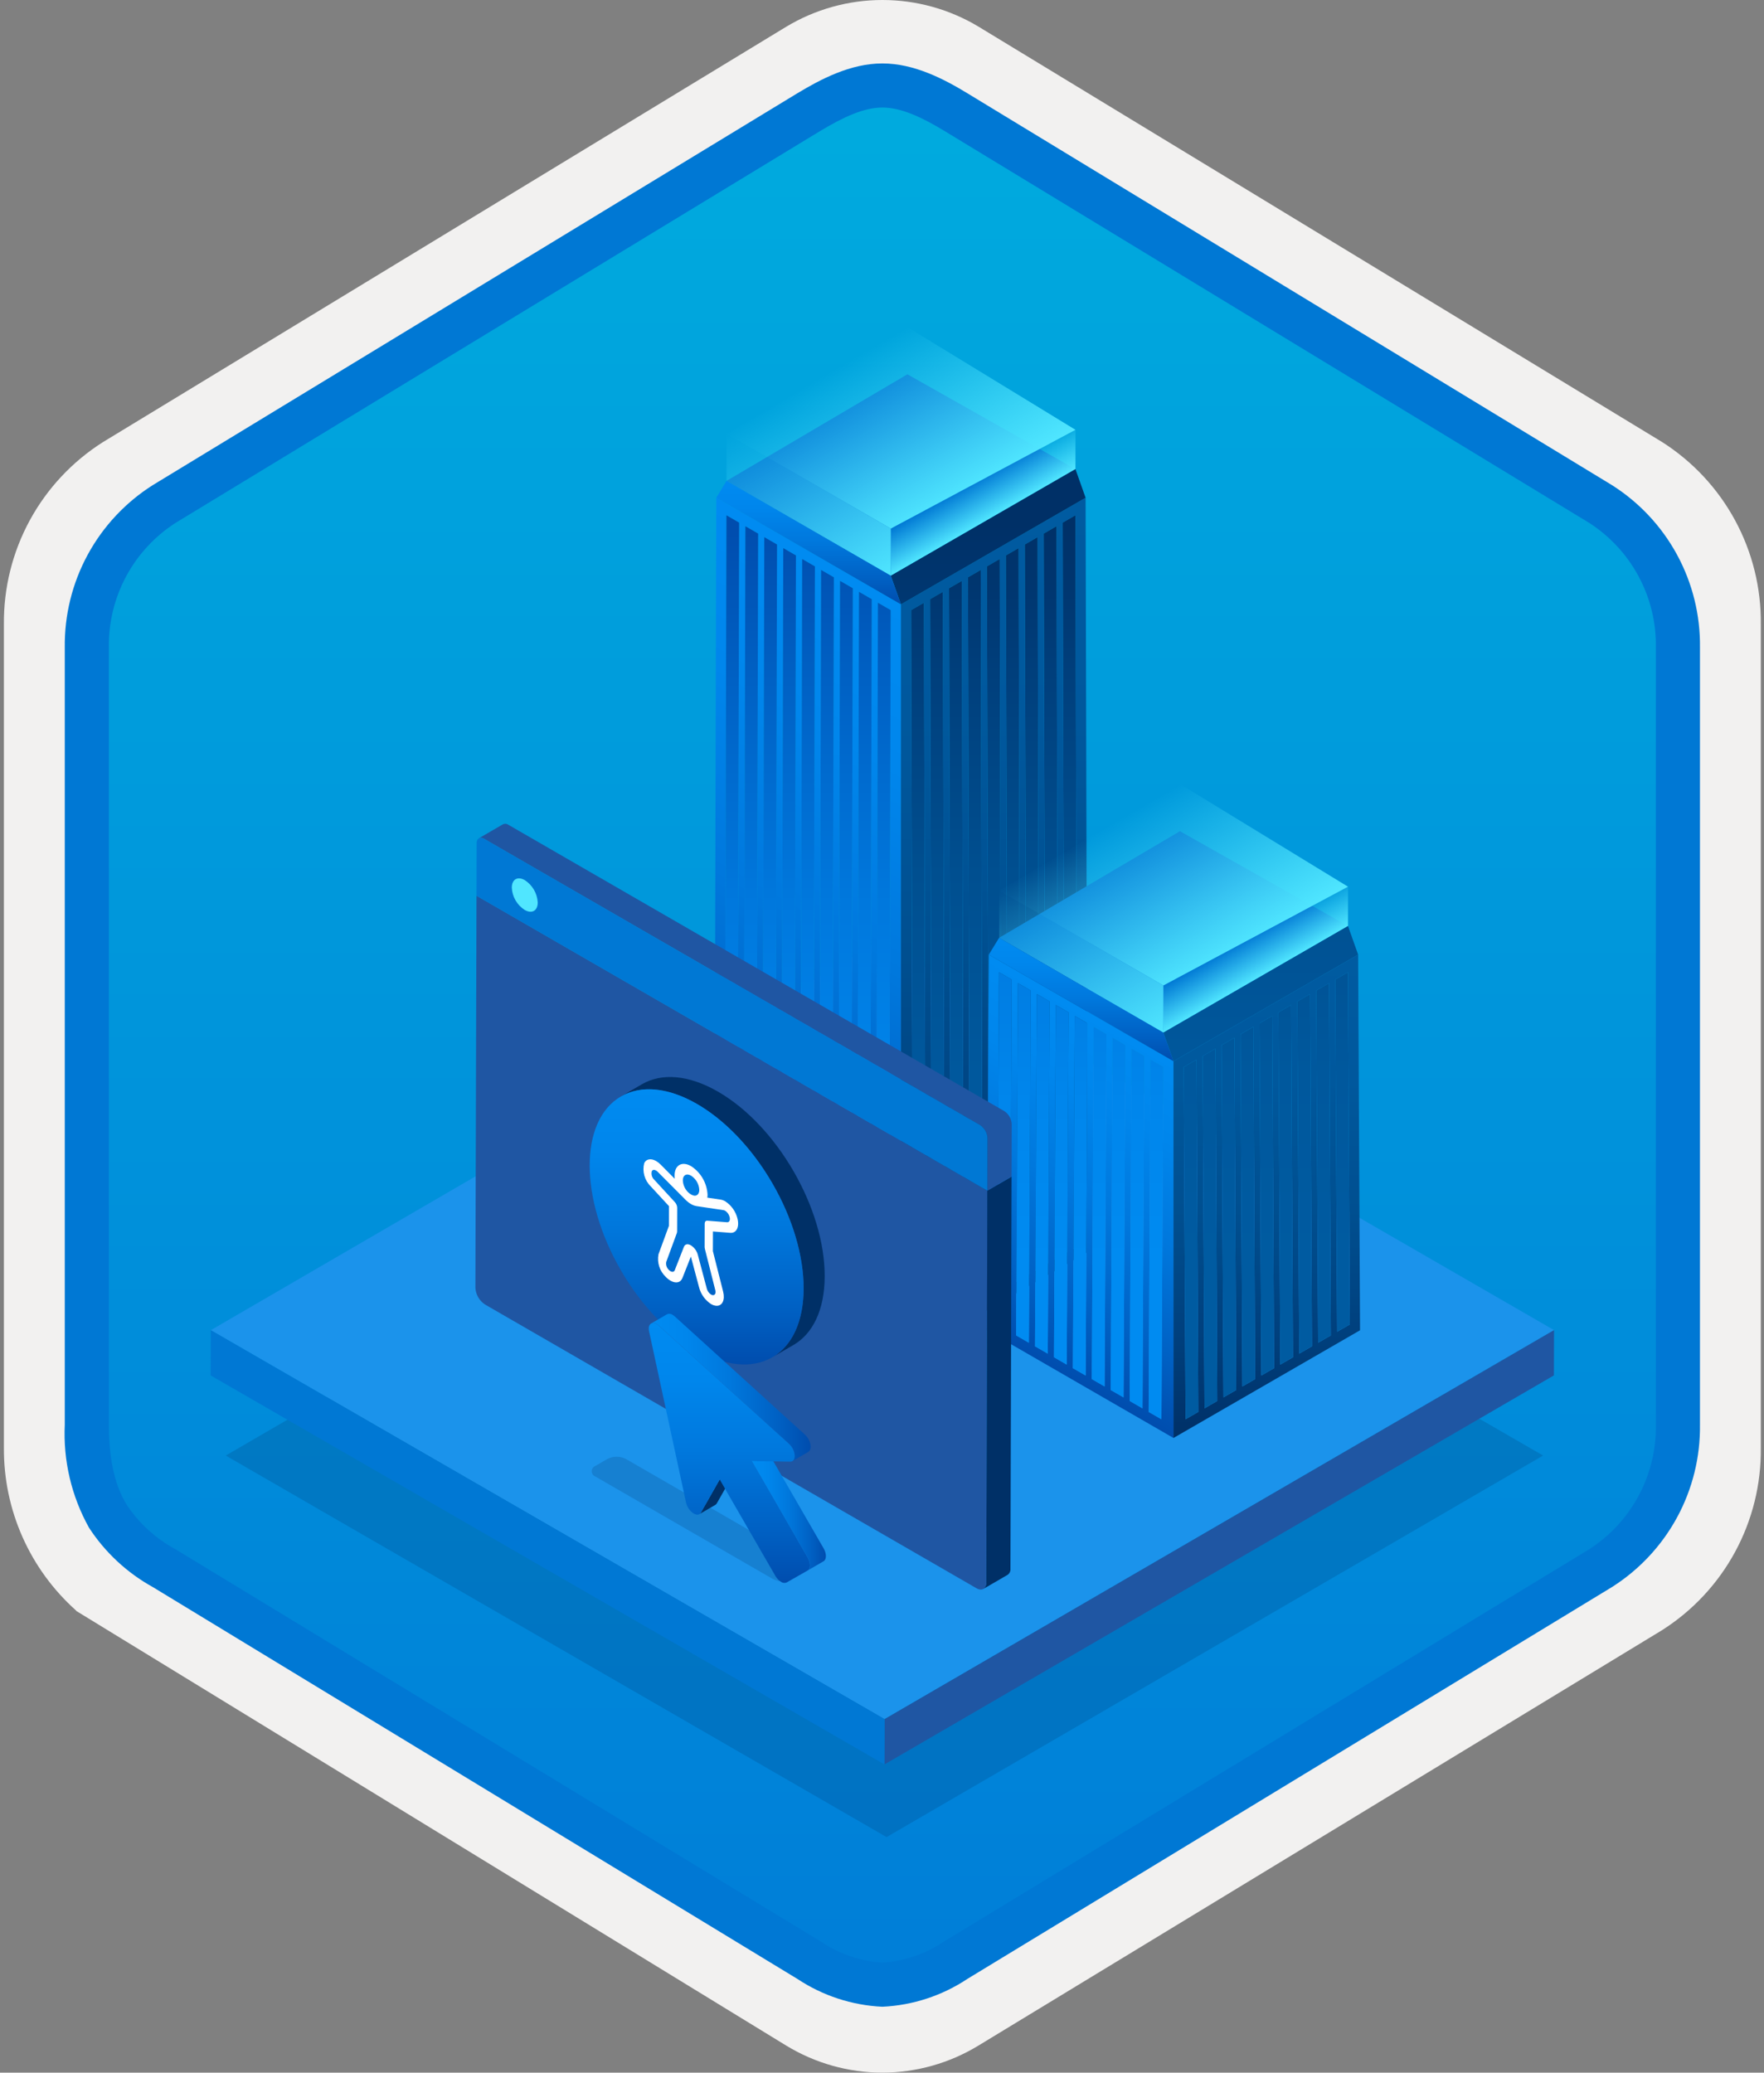 <svg width="160" height="188" viewBox="0 0 160 188" fill="none" xmlns="http://www.w3.org/2000/svg">
<rect x="0" y="0" width="160" height="188" fill="#808080" stroke="none"/>
<g clip-path="url(#clip0_1102_1609)">
<path d="M80.033 188C83.115 187.994 86.135 187.141 88.764 185.534L150.739 147.874C153.52 146.11 155.804 143.665 157.375 140.771C158.945 137.876 159.749 134.628 159.711 131.336V56.621C159.747 53.328 158.942 50.081 157.372 47.187C155.802 44.293 153.519 41.848 150.739 40.083L88.764 2.423C86.13 0.838 83.115 0 80.041 0C76.967 0 73.952 0.838 71.318 2.423L9.343 40.098C6.56 41.86 4.273 44.305 2.7 47.199C1.127 50.093 0.32 53.342 0.355 56.636V131.336C0.337 134.119 0.912 136.874 2.041 139.418C3.171 141.962 4.83 144.236 6.907 146.089V146.115L71.318 185.549C73.944 187.149 76.959 187.996 80.033 188V188ZM80.681 6.952C82.633 6.952 85.11 8.165 86.82 9.209L147.577 46.403C151.329 48.688 153.445 55.284 153.445 60.035L152.813 131.336C152.813 136.087 149.614 140.355 145.861 142.64L85.466 179.021C82.031 181.109 79.241 181.109 75.806 179.021L14.598 142.549C10.846 140.265 7.827 136.072 7.827 131.336V57.688C7.86 55.323 8.469 53.001 9.602 50.925C10.734 48.848 12.356 47.079 14.327 45.771L74.903 9.209C76.613 8.165 78.729 6.952 80.681 6.952Z" fill="#F2F1F0"/>
<path fill-rule="evenodd" clip-rule="evenodd" d="M87.932 10.533C85.561 9.059 82.825 8.278 80.034 8.278C77.242 8.278 74.506 9.059 72.135 10.533L16.001 44.864C13.475 46.476 11.402 48.706 9.98 51.344C8.558 53.981 7.834 56.938 7.876 59.934V128.038C7.836 131.033 8.561 133.99 9.983 136.627C11.405 139.264 13.476 141.495 16.001 143.108L72.135 177.439C74.506 178.912 77.242 179.694 80.034 179.694C82.825 179.694 85.561 178.912 87.932 177.439L144.066 143.108C146.591 141.495 148.663 139.264 150.085 136.627C151.507 133.99 152.232 131.033 152.192 128.038V59.934C152.23 56.939 151.504 53.983 150.082 51.346C148.66 48.709 146.59 46.478 144.066 44.864L87.932 10.533Z" fill="url(#paint0_linear_1102_1609)"/>
<path fill-rule="evenodd" clip-rule="evenodd" d="M80.034 9.754C81.717 9.754 83.6 10.62 85.666 11.878L144.132 47.42C146.024 48.634 147.573 50.311 148.634 52.292C149.694 54.273 150.231 56.492 150.192 58.739V129.218C150.231 131.464 149.694 133.684 148.634 135.664C147.573 137.645 146.024 139.322 144.132 140.536L85.668 176.078L85.666 176.079C83.996 177.218 82.051 177.889 80.034 178.022C78.016 177.889 76.071 177.218 74.401 176.079L74.4 176.078L15.938 140.538L15.936 140.537C14.147 139.573 12.622 138.186 11.494 136.497C10.517 134.894 9.876 132.679 9.876 129.218V58.739C9.837 56.492 10.373 54.273 11.434 52.292C12.495 50.311 14.044 48.634 15.935 47.421L74.392 11.883L74.396 11.881C76.48 10.628 78.34 9.754 80.034 9.754ZM87.746 8.461L146.21 44.003C148.689 45.573 150.723 47.751 152.121 50.331C153.518 52.911 154.231 55.806 154.192 58.739V129.218C154.231 132.151 153.518 135.046 152.121 137.626C150.723 140.205 148.688 142.384 146.21 143.955L87.745 179.496C85.451 181.021 82.786 181.894 80.034 182.022C77.282 181.894 74.616 181.021 72.322 179.496H72.321L13.857 143.954L13.855 143.953C11.52 142.66 9.536 140.814 8.078 138.579C6.484 135.725 5.721 132.482 5.876 129.218V58.739C5.837 55.805 6.55 52.911 7.947 50.331C9.344 47.751 11.379 45.572 13.858 44.002L72.322 8.461L72.33 8.456C74.421 7.198 77.129 5.754 80.034 5.754C82.92 5.754 85.637 7.177 87.746 8.461V8.461Z" fill="#0078D4"/>
<g opacity="0.2">
<path d="M139.965 132.026L80.415 166.633L20.476 132.027L80.026 97.42L139.965 132.026Z" fill="#003067"/>
</g>
<path d="M140.956 120.649L80.233 155.937L19.122 120.654L79.844 85.366L140.956 120.649Z" fill="#1B93EB"/>
<path d="M140.956 120.649L140.944 124.755L80.222 160.043L80.233 155.937L140.956 120.649Z" fill="#1F56A3"/>
<path d="M80.234 155.937L80.222 160.043L19.11 124.76L19.122 120.654L80.234 155.937Z" fill="#0078D4"/>
<path d="M64.968 45.147L81.717 54.817V123.352L64.796 113.582L64.968 45.147ZM70.314 115.703L70.48 49.39L69.322 48.721L69.156 115.035L70.314 115.703ZM78.904 120.663L79.07 54.349L77.912 53.681L77.746 119.994L78.904 120.663ZM75.468 118.679L75.634 52.365L74.476 51.697L74.31 118.01L75.468 118.679ZM77.186 119.671L77.352 53.357L76.194 52.689L76.028 119.002L77.186 119.671M80.622 121.655L80.788 55.341L79.63 54.673L79.465 120.986L80.623 121.655M68.6 114.714L68.766 48.4L67.608 47.732L67.442 114.045L68.6 114.714ZM73.75 117.687L73.916 51.374L72.758 50.705L72.592 117.019L73.75 117.687M66.878 113.719L67.044 47.406L65.89 46.74L65.724 113.053L66.878 113.719ZM72.032 116.695L72.198 50.382L71.044 49.716L70.878 116.029L72.032 116.695" fill="url(#paint1_linear_1102_1609)"/>
<path d="M68.766 48.4L68.6 114.714L67.442 114.045L67.609 47.732L68.766 48.4Z" fill="url(#paint2_linear_1102_1609)"/>
<path d="M70.48 49.39L70.314 115.703L69.156 115.035L69.323 48.721L70.48 49.39Z" fill="url(#paint3_linear_1102_1609)"/>
<path d="M73.915 51.374L73.751 117.687L72.593 117.019L72.758 50.705L73.915 51.374Z" fill="url(#paint4_linear_1102_1609)"/>
<path d="M77.352 53.357L77.186 119.671L76.028 119.002L76.194 52.689L77.352 53.357Z" fill="url(#paint5_linear_1102_1609)"/>
<path d="M79.07 54.349L78.904 120.663L77.746 119.994L77.912 53.681L79.07 54.349Z" fill="url(#paint6_linear_1102_1609)"/>
<path d="M67.043 47.406L66.877 113.719L65.725 113.053L65.891 46.74L67.043 47.406Z" fill="url(#paint7_linear_1102_1609)"/>
<path d="M72.197 50.382L72.032 116.695L70.878 116.029L71.044 49.716L72.197 50.382Z" fill="url(#paint8_linear_1102_1609)"/>
<path d="M75.634 52.366L75.468 118.679L74.31 118.01L74.476 51.697L75.634 52.366Z" fill="url(#paint9_linear_1102_1609)"/>
<path d="M80.788 55.341L80.623 121.655L79.465 120.986L79.63 54.673L80.788 55.341Z" fill="url(#paint10_linear_1102_1609)"/>
<path d="M98.638 113.582L81.717 123.352V54.817L98.466 45.147L98.638 113.582ZM93.119 115.703L94.277 115.035L94.111 48.721L92.953 49.39L93.119 115.703ZM84.529 120.663L85.687 119.994L85.521 53.681L84.363 54.349L84.529 120.663ZM87.965 118.679L89.123 118.01L88.957 51.697L87.799 52.365L87.965 118.679ZM86.247 119.671L87.405 119.002L87.239 52.689L86.081 53.358L86.247 119.671M82.811 121.655L83.969 120.986L83.803 54.673L82.645 55.341L82.811 121.655M94.833 114.714L95.991 114.045L95.825 47.732L94.667 48.4L94.833 114.714ZM89.683 117.687L90.841 117.019L90.675 50.705L89.517 51.374L89.683 117.687M96.555 113.719L97.709 113.053L97.543 46.74L96.39 47.406L96.555 113.719ZM91.401 116.695L92.555 116.029L92.389 49.716L91.235 50.382L91.401 116.695Z" fill="url(#paint11_linear_1102_1609)"/>
<path d="M94.668 48.4L94.834 114.714L95.99 114.045L95.826 47.732L94.668 48.4Z" fill="url(#paint12_linear_1102_1609)"/>
<path d="M92.954 49.39L93.12 115.703L94.278 115.035L94.112 48.721L92.954 49.39Z" fill="url(#paint13_linear_1102_1609)"/>
<path d="M89.517 51.374L89.683 117.687L90.841 117.019L90.675 50.705L89.517 51.374Z" fill="url(#paint14_linear_1102_1609)"/>
<path d="M86.081 53.357L86.247 119.671L87.404 119.002L87.239 52.689L86.081 53.357Z" fill="url(#paint15_linear_1102_1609)"/>
<path d="M84.364 54.349L84.528 120.663L85.686 119.994L85.52 53.681L84.364 54.349Z" fill="url(#paint16_linear_1102_1609)"/>
<path d="M96.389 47.406L96.555 113.719L97.71 113.053L97.543 46.74L96.389 47.406Z" fill="url(#paint17_linear_1102_1609)"/>
<path d="M91.236 50.382L91.401 116.695L92.555 116.029L92.389 49.716L91.236 50.382Z" fill="url(#paint18_linear_1102_1609)"/>
<path d="M87.799 52.366L87.965 118.679L89.122 118.01L88.957 51.697L87.799 52.366Z" fill="url(#paint19_linear_1102_1609)"/>
<path d="M82.645 55.341L82.811 121.655L83.969 120.986L83.802 54.673L82.645 55.341Z" fill="url(#paint20_linear_1102_1609)"/>
<path d="M65.898 43.621L82.304 33.951L97.546 42.553L80.797 52.223L65.898 43.621Z" fill="#0078D4"/>
<path d="M65.898 39.342L82.304 29.672L97.549 38.987L80.8 47.945L65.898 39.342Z" fill="url(#paint21_linear_1102_1609)"/>
<path d="M80.8 47.945L97.549 38.987L97.546 42.553L80.797 52.223L80.8 47.945Z" fill="url(#paint22_linear_1102_1609)"/>
<path d="M80.8 47.945L65.898 39.342V43.621L80.802 52.223L80.8 47.945Z" fill="url(#paint23_linear_1102_1609)"/>
<path d="M80.797 52.223L97.546 42.553L98.466 45.147L81.716 54.817L80.797 52.223Z" fill="url(#paint24_linear_1102_1609)"/>
<path d="M80.797 52.223L81.716 54.817L64.968 45.147L65.898 43.621L80.797 52.223Z" fill="url(#paint25_linear_1102_1609)"/>
<path d="M89.689 86.59L106.438 96.26V130.432L89.517 120.663L89.689 86.59ZM95.036 122.784L95.201 90.833L94.044 90.164L93.878 122.115L95.036 122.784M103.626 127.743L103.792 95.792L102.634 95.124L102.468 127.075L103.626 127.743ZM100.19 125.759L100.356 93.808L99.198 93.14L99.032 125.091L100.19 125.759M101.908 126.751L102.074 94.8L100.916 94.132L100.75 126.083L101.908 126.751ZM105.344 128.735L105.51 96.784L104.352 96.116L104.186 128.067L105.344 128.735M93.322 121.794L93.487 89.843L92.33 89.175L92.164 121.126L93.322 121.794M98.472 124.767L98.638 92.817L97.48 92.148L97.314 124.099L98.472 124.767M91.6 120.8L91.765 88.849L90.612 88.183L90.446 120.134L91.6 120.8ZM96.754 123.776L96.919 91.825L95.766 91.159L95.6 123.109L96.754 123.776" fill="url(#paint26_linear_1102_1609)"/>
<path d="M93.487 89.843L93.322 121.794L92.163 121.126L92.329 89.175L93.487 89.843Z" fill="url(#paint27_linear_1102_1609)"/>
<path d="M95.201 90.833L95.035 122.784L93.877 122.115L94.043 90.164L95.201 90.833Z" fill="url(#paint28_linear_1102_1609)"/>
<path d="M98.638 92.817L98.472 124.767L97.314 124.099L97.48 92.148L98.638 92.817Z" fill="url(#paint29_linear_1102_1609)"/>
<path d="M102.073 94.8L101.907 126.751L100.75 126.083L100.915 94.132L102.073 94.8Z" fill="url(#paint30_linear_1102_1609)"/>
<path d="M103.792 95.792L103.626 127.743L102.469 127.075L102.634 95.124L103.792 95.792Z" fill="url(#paint31_linear_1102_1609)"/>
<path d="M91.765 88.849L91.599 120.8L90.445 120.134L90.611 88.183L91.765 88.849Z" fill="url(#paint32_linear_1102_1609)"/>
<path d="M96.919 91.825L96.754 123.776L95.6 123.109L95.766 91.159L96.919 91.825Z" fill="url(#paint33_linear_1102_1609)"/>
<path d="M100.355 93.809L100.189 125.759L99.031 125.091L99.198 93.14L100.355 93.809Z" fill="url(#paint34_linear_1102_1609)"/>
<path d="M105.51 96.784L105.344 128.735L104.187 128.067L104.352 96.116L105.51 96.784Z" fill="url(#paint35_linear_1102_1609)"/>
<path d="M123.359 120.663L106.438 130.432V96.26L123.187 86.59L123.359 120.663ZM117.841 122.784L118.999 122.115L118.833 90.164L117.675 90.833L117.841 122.784M109.251 127.743L110.408 127.075L110.243 95.124L109.085 95.792L109.251 127.743M112.687 125.759L113.844 125.091L113.679 93.14L112.521 93.808L112.687 125.759M110.969 126.751L112.126 126.083L111.961 94.132L110.803 94.8L110.969 126.751M107.532 128.735L108.69 128.067L108.524 96.116L107.367 96.784L107.532 128.735ZM119.555 121.794L120.713 121.126L120.547 89.175L119.389 89.843L119.555 121.794ZM114.405 124.767L115.563 124.099L115.397 92.148L114.239 92.817L114.405 124.767ZM121.277 120.8L122.431 120.134L122.265 88.183L121.111 88.849L121.277 120.8ZM116.123 123.776L117.276 123.11L117.111 91.159L115.957 91.825L116.123 123.776Z" fill="url(#paint36_linear_1102_1609)"/>
<path d="M119.388 89.843L119.554 121.794L120.712 121.126L120.546 89.175L119.388 89.843Z" fill="url(#paint37_linear_1102_1609)"/>
<path d="M117.674 90.833L117.84 122.784L118.998 122.115L118.832 90.164L117.674 90.833Z" fill="url(#paint38_linear_1102_1609)"/>
<path d="M114.239 92.817L114.405 124.767L115.563 124.099L115.397 92.148L114.239 92.817Z" fill="url(#paint39_linear_1102_1609)"/>
<path d="M110.802 94.8L110.968 126.751L112.126 126.083L111.96 94.132L110.802 94.8Z" fill="url(#paint40_linear_1102_1609)"/>
<path d="M109.084 95.792L109.25 127.743L110.408 127.075L110.242 95.124L109.084 95.792Z" fill="url(#paint41_linear_1102_1609)"/>
<path d="M121.111 88.849L121.276 120.8L122.43 120.134L122.264 88.183L121.111 88.849Z" fill="url(#paint42_linear_1102_1609)"/>
<path d="M115.956 91.825L116.122 123.776L117.276 123.109L117.11 91.159L115.956 91.825Z" fill="url(#paint43_linear_1102_1609)"/>
<path d="M112.521 93.809L112.687 125.759L113.845 125.091L113.679 93.14L112.521 93.809Z" fill="url(#paint44_linear_1102_1609)"/>
<path d="M107.366 96.784L107.532 128.735L108.69 128.067L108.524 96.116L107.366 96.784Z" fill="url(#paint45_linear_1102_1609)"/>
<path d="M90.621 85.064L107.025 75.394L122.267 83.996L105.518 93.666L90.621 85.064Z" fill="#0078D4"/>
<path d="M90.621 80.785L107.025 71.115L122.27 80.429L105.521 89.388L90.621 80.785Z" fill="url(#paint46_linear_1102_1609)"/>
<path d="M105.521 89.388L122.27 80.429L122.267 83.996L105.518 93.666L105.521 89.388Z" fill="url(#paint47_linear_1102_1609)"/>
<path d="M105.521 89.388L90.621 80.785V85.064L105.524 93.666L105.521 89.388Z" fill="url(#paint48_linear_1102_1609)"/>
<path d="M105.518 93.666L122.267 83.996L123.187 86.59L106.438 96.26L105.518 93.666Z" fill="url(#paint49_linear_1102_1609)"/>
<path d="M105.518 93.666L106.438 96.26L89.689 86.59L90.621 85.064L105.518 93.666Z" fill="url(#paint50_linear_1102_1609)"/>
<path d="M43.22 81.248L89.557 108L89.456 143.56C89.454 144.116 89.055 144.343 88.565 144.06L43.998 118.329C43.743 118.162 43.53 117.938 43.377 117.673C43.225 117.409 43.136 117.112 43.12 116.808L43.22 81.248Z" fill="#1F56A3"/>
<path d="M89.456 143.56L89.556 108L91.751 106.725L91.651 142.284C91.661 142.392 91.643 142.501 91.598 142.6C91.553 142.699 91.482 142.784 91.393 142.846L89.198 144.122C89.287 144.059 89.358 143.974 89.403 143.876C89.448 143.777 89.466 143.668 89.456 143.56Z" fill="#003067"/>
<path d="M45.626 74.763C45.703 74.727 45.788 74.713 45.873 74.721C45.958 74.73 46.039 74.761 46.107 74.811L91.085 100.779C91.282 100.906 91.447 101.079 91.565 101.283C91.683 101.486 91.752 101.715 91.765 101.95L91.751 106.725L89.556 108L89.57 103.225C89.557 102.99 89.488 102.762 89.37 102.558C89.252 102.355 89.087 102.182 88.89 102.054L43.912 76.086C43.843 76.036 43.763 76.005 43.678 75.997C43.594 75.988 43.508 76.003 43.431 76.038L45.626 74.763Z" fill="#1F56A3"/>
<path d="M88.89 102.054C89.087 102.182 89.252 102.355 89.37 102.558C89.488 102.762 89.557 102.99 89.57 103.225L89.557 108L43.22 81.248L43.233 76.823L43.234 76.473C43.235 76.046 43.534 75.868 43.912 76.086L88.89 102.054Z" fill="#0078D4"/>
<path d="M47.599 79.832C47.941 80.053 48.226 80.353 48.43 80.705C48.635 81.058 48.753 81.454 48.775 81.861C48.773 82.615 48.241 82.911 47.591 82.536C47.248 82.317 46.963 82.018 46.759 81.666C46.556 81.313 46.44 80.917 46.422 80.51C46.424 79.756 46.956 79.461 47.599 79.832Z" fill="#50E6FF"/>
<path d="M65.132 99.022C62.435 97.465 59.992 97.32 58.228 98.345L56.315 99.456C58.079 98.431 60.522 98.576 63.219 100.133C68.578 103.227 72.907 110.725 72.89 116.883C72.881 119.943 71.801 122.095 70.06 123.107L71.972 121.996C73.714 120.984 74.794 118.831 74.802 115.772C74.82 109.614 70.491 102.116 65.132 99.022Z" fill="#003067"/>
<path d="M70.059 123.107C73.842 120.908 73.832 113.832 70.037 107.301C66.242 100.771 60.098 97.259 56.316 99.457C52.533 101.655 52.543 108.731 56.338 115.262C60.133 121.793 66.276 125.305 70.059 123.107Z" fill="url(#paint51_linear_1102_1609)"/>
<path d="M66.894 110.54C67.08 111.308 66.795 111.867 66.238 111.824L64.666 111.701L64.661 113.484L65.59 117.154C65.781 117.904 65.519 118.46 64.989 118.443C64.814 118.431 64.645 118.377 64.496 118.286C63.96 117.938 63.574 117.403 63.412 116.784L62.665 113.979L61.9 115.917C61.728 116.359 61.286 116.436 60.816 116.164C60.65 116.066 60.499 115.944 60.368 115.802C60.101 115.543 59.902 115.222 59.79 114.867C59.678 114.512 59.657 114.135 59.727 113.769L60.674 111.187L60.679 109.404L59.03 107.616C58.752 107.347 58.551 107.009 58.446 106.636C58.341 106.264 58.337 105.87 58.434 105.496C58.63 105.107 59.061 105.051 59.516 105.314C59.664 105.401 59.8 105.508 59.921 105.631L61.202 106.924C61.19 106.826 61.184 106.728 61.185 106.63C61.188 105.681 61.858 105.299 62.684 105.776C63.118 106.058 63.48 106.439 63.74 106.887C63.999 107.336 64.149 107.84 64.177 108.357C64.177 108.449 64.169 108.542 64.154 108.633L65.366 108.811C65.512 108.836 65.652 108.888 65.779 108.964C66.338 109.328 66.736 109.892 66.894 110.54V110.54ZM65.945 110.864C66.147 110.878 66.251 110.675 66.18 110.396C66.124 110.159 65.979 109.953 65.775 109.821C65.729 109.794 65.678 109.775 65.624 109.766L63.24 109.411C63.039 109.386 62.847 109.318 62.674 109.214C62.458 109.084 62.261 108.924 62.091 108.738L59.654 106.288C59.61 106.242 59.56 106.202 59.505 106.17C59.344 106.076 59.189 106.096 59.12 106.237C59.084 106.373 59.086 106.516 59.124 106.65C59.162 106.785 59.236 106.907 59.338 107.003L61.206 109.032C61.338 109.173 61.416 109.357 61.424 109.55L61.418 111.689L61.4 111.823L60.431 114.459C60.406 114.589 60.414 114.722 60.454 114.848C60.493 114.973 60.564 115.087 60.658 115.179C60.703 115.228 60.755 115.27 60.813 115.304C60.98 115.401 61.139 115.373 61.201 115.219L62.03 113.101C62.138 112.823 62.402 112.805 62.666 112.957C62.981 113.158 63.207 113.471 63.299 113.833L64.112 116.895C64.171 117.112 64.307 117.301 64.496 117.424C64.548 117.457 64.607 117.475 64.668 117.479C64.856 117.484 64.947 117.289 64.88 117.028L63.934 113.276L63.912 113.124L63.918 110.99C63.919 110.82 64.009 110.717 64.143 110.723L65.945 110.864M62.681 106.637C62.269 106.398 61.936 106.588 61.934 107.062C61.952 107.452 62.109 107.823 62.376 108.107C62.466 108.199 62.567 108.278 62.677 108.343C62.767 108.397 62.865 108.435 62.968 108.454C63.238 108.481 63.427 108.28 63.428 107.925C63.414 107.666 63.339 107.415 63.209 107.191C63.08 106.967 62.899 106.777 62.681 106.637" fill="white"/>
<g opacity="0.2">
<path d="M72.854 141.623C72.957 141.657 73.046 141.723 73.109 141.81C73.173 141.898 73.207 142.003 73.208 142.111C73.208 142.219 73.175 142.325 73.113 142.413C73.05 142.501 72.962 142.568 72.86 142.603L71.794 143.223C71.532 143.355 71.242 143.425 70.948 143.425C70.653 143.425 70.364 143.355 70.101 143.223L54.025 133.941C53.922 133.907 53.833 133.841 53.77 133.753C53.706 133.666 53.672 133.561 53.671 133.453C53.67 133.344 53.704 133.239 53.766 133.151C53.828 133.062 53.917 132.996 54.019 132.96L55.085 132.341C55.347 132.207 55.637 132.136 55.931 132.136C56.225 132.136 56.516 132.207 56.778 132.341L72.854 141.623Z" fill="#003067"/>
</g>
<path d="M65.279 134.195L63.577 137.196C63.544 137.255 63.496 137.305 63.438 137.34L64.879 136.503C64.938 136.467 64.986 136.418 65.019 136.358L66.721 133.357L65.279 134.195Z" fill="#003067"/>
<path d="M74.701 140.437L69.65 131.688L68.208 132.526L73.259 141.275C73.539 141.76 73.537 142.293 73.256 142.453L74.698 141.615C74.979 141.455 74.981 140.922 74.701 140.437Z" fill="url(#paint52_linear_1102_1609)"/>
<path d="M71.874 132.532L73.316 131.694C73.682 131.482 73.553 130.622 73.003 130.122L61.214 119.414C61.151 119.357 61.083 119.306 61.009 119.263C60.936 119.21 60.849 119.177 60.759 119.169C60.668 119.16 60.577 119.176 60.495 119.214L59.053 120.052C59.136 120.014 59.227 119.998 59.317 120.007C59.407 120.015 59.494 120.048 59.568 120.101C59.641 120.144 59.709 120.195 59.772 120.252L71.561 130.96C72.112 131.46 72.24 132.319 71.874 132.532Z" fill="url(#paint53_linear_1102_1609)"/>
<path d="M59.567 120.101C59.641 120.144 59.709 120.195 59.772 120.252L71.561 130.96C72.194 131.536 72.27 132.586 71.675 132.581L68.208 132.526L73.259 141.275C73.539 141.76 73.537 142.293 73.256 142.453L71.356 143.536C71.272 143.572 71.181 143.586 71.091 143.576C71 143.566 70.914 143.533 70.84 143.481C70.627 143.348 70.451 143.164 70.33 142.944L65.279 134.195L63.577 137.196C63.44 137.433 63.18 137.435 62.922 137.286C62.745 137.173 62.592 137.026 62.472 136.853C62.353 136.68 62.269 136.486 62.225 136.28L58.874 120.764C58.733 120.131 59.105 119.834 59.567 120.101Z" fill="url(#paint54_linear_1102_1609)"/>
</g>
<defs>
<linearGradient id="paint0_linear_1102_1609" x1="80.034" y1="8.278" x2="80.034" y2="179.694" gradientUnits="userSpaceOnUse">
<stop stop-color="#00ABDE"/>
<stop offset="1" stop-color="#007ED8"/>
</linearGradient>
<linearGradient id="paint1_linear_1102_1609" x1="88.18" y1="58.549" x2="58.504" y2="109.95" gradientUnits="userSpaceOnUse">
<stop stop-color="#008BF1"/>
<stop offset="0.22" stop-color="#0086EC"/>
<stop offset="0.49" stop-color="#0078DD"/>
<stop offset="0.79" stop-color="#0061C4"/>
<stop offset="1" stop-color="#004DAE"/>
</linearGradient>
<linearGradient id="paint2_linear_1102_1609" x1="68.104" y1="114.714" x2="68.104" y2="47.732" gradientUnits="userSpaceOnUse">
<stop stop-color="#008BF1"/>
<stop offset="0.22" stop-color="#0086EC"/>
<stop offset="0.49" stop-color="#0078DD"/>
<stop offset="0.79" stop-color="#0061C4"/>
<stop offset="1" stop-color="#004DAE"/>
</linearGradient>
<linearGradient id="paint3_linear_1102_1609" x1="68.104" y1="114.714" x2="68.104" y2="47.732" gradientUnits="userSpaceOnUse">
<stop stop-color="#008BF1"/>
<stop offset="0.22" stop-color="#0086EC"/>
<stop offset="0.49" stop-color="#0078DD"/>
<stop offset="0.79" stop-color="#0061C4"/>
<stop offset="1" stop-color="#004DAE"/>
</linearGradient>
<linearGradient id="paint4_linear_1102_1609" x1="68.104" y1="114.714" x2="68.104" y2="47.732" gradientUnits="userSpaceOnUse">
<stop stop-color="#008BF1"/>
<stop offset="0.22" stop-color="#0086EC"/>
<stop offset="0.49" stop-color="#0078DD"/>
<stop offset="0.79" stop-color="#0061C4"/>
<stop offset="1" stop-color="#004DAE"/>
</linearGradient>
<linearGradient id="paint5_linear_1102_1609" x1="68.104" y1="114.714" x2="68.104" y2="47.732" gradientUnits="userSpaceOnUse">
<stop stop-color="#008BF1"/>
<stop offset="0.22" stop-color="#0086EC"/>
<stop offset="0.49" stop-color="#0078DD"/>
<stop offset="0.79" stop-color="#0061C4"/>
<stop offset="1" stop-color="#004DAE"/>
</linearGradient>
<linearGradient id="paint6_linear_1102_1609" x1="68.104" y1="114.714" x2="68.104" y2="47.732" gradientUnits="userSpaceOnUse">
<stop stop-color="#008BF1"/>
<stop offset="0.22" stop-color="#0086EC"/>
<stop offset="0.49" stop-color="#0078DD"/>
<stop offset="0.79" stop-color="#0061C4"/>
<stop offset="1" stop-color="#004DAE"/>
</linearGradient>
<linearGradient id="paint7_linear_1102_1609" x1="68.104" y1="114.714" x2="68.104" y2="47.732" gradientUnits="userSpaceOnUse">
<stop stop-color="#008BF1"/>
<stop offset="0.22" stop-color="#0086EC"/>
<stop offset="0.49" stop-color="#0078DD"/>
<stop offset="0.79" stop-color="#0061C4"/>
<stop offset="1" stop-color="#004DAE"/>
</linearGradient>
<linearGradient id="paint8_linear_1102_1609" x1="68.104" y1="114.714" x2="68.104" y2="47.732" gradientUnits="userSpaceOnUse">
<stop stop-color="#008BF1"/>
<stop offset="0.22" stop-color="#0086EC"/>
<stop offset="0.49" stop-color="#0078DD"/>
<stop offset="0.79" stop-color="#0061C4"/>
<stop offset="1" stop-color="#004DAE"/>
</linearGradient>
<linearGradient id="paint9_linear_1102_1609" x1="68.104" y1="114.714" x2="68.104" y2="47.732" gradientUnits="userSpaceOnUse">
<stop stop-color="#008BF1"/>
<stop offset="0.22" stop-color="#0086EC"/>
<stop offset="0.49" stop-color="#0078DD"/>
<stop offset="0.79" stop-color="#0061C4"/>
<stop offset="1" stop-color="#004DAE"/>
</linearGradient>
<linearGradient id="paint10_linear_1102_1609" x1="68.104" y1="114.714" x2="68.104" y2="47.732" gradientUnits="userSpaceOnUse">
<stop stop-color="#008BF1"/>
<stop offset="0.22" stop-color="#0086EC"/>
<stop offset="0.49" stop-color="#0078DD"/>
<stop offset="0.79" stop-color="#0061C4"/>
<stop offset="1" stop-color="#004DAE"/>
</linearGradient>
<linearGradient id="paint11_linear_1102_1609" x1="90.177" y1="45.147" x2="90.177" y2="123.492" gradientUnits="userSpaceOnUse">
<stop stop-color="#005BA1"/>
<stop offset="0.26" stop-color="#00589D"/>
<stop offset="0.53" stop-color="#004F90"/>
<stop offset="0.8" stop-color="#003F7C"/>
<stop offset="1" stop-color="#003067"/>
</linearGradient>
<linearGradient id="paint12_linear_1102_1609" x1="95.329" y1="114.714" x2="95.329" y2="47.612" gradientUnits="userSpaceOnUse">
<stop stop-color="#005BA1"/>
<stop offset="0.26" stop-color="#00589D"/>
<stop offset="0.53" stop-color="#004F90"/>
<stop offset="0.8" stop-color="#003F7C"/>
<stop offset="1" stop-color="#003067"/>
</linearGradient>
<linearGradient id="paint13_linear_1102_1609" x1="95.329" y1="114.714" x2="95.329" y2="47.612" gradientUnits="userSpaceOnUse">
<stop stop-color="#005BA1"/>
<stop offset="0.26" stop-color="#00589D"/>
<stop offset="0.53" stop-color="#004F90"/>
<stop offset="0.8" stop-color="#003F7C"/>
<stop offset="1" stop-color="#003067"/>
</linearGradient>
<linearGradient id="paint14_linear_1102_1609" x1="95.329" y1="114.714" x2="95.329" y2="47.612" gradientUnits="userSpaceOnUse">
<stop stop-color="#005BA1"/>
<stop offset="0.26" stop-color="#00589D"/>
<stop offset="0.53" stop-color="#004F90"/>
<stop offset="0.8" stop-color="#003F7C"/>
<stop offset="1" stop-color="#003067"/>
</linearGradient>
<linearGradient id="paint15_linear_1102_1609" x1="95.329" y1="114.714" x2="95.329" y2="47.612" gradientUnits="userSpaceOnUse">
<stop stop-color="#005BA1"/>
<stop offset="0.26" stop-color="#00589D"/>
<stop offset="0.53" stop-color="#004F90"/>
<stop offset="0.8" stop-color="#003F7C"/>
<stop offset="1" stop-color="#003067"/>
</linearGradient>
<linearGradient id="paint16_linear_1102_1609" x1="95.329" y1="114.714" x2="95.329" y2="47.612" gradientUnits="userSpaceOnUse">
<stop stop-color="#005BA1"/>
<stop offset="0.26" stop-color="#00589D"/>
<stop offset="0.53" stop-color="#004F90"/>
<stop offset="0.8" stop-color="#003F7C"/>
<stop offset="1" stop-color="#003067"/>
</linearGradient>
<linearGradient id="paint17_linear_1102_1609" x1="95.329" y1="114.714" x2="95.329" y2="47.612" gradientUnits="userSpaceOnUse">
<stop stop-color="#005BA1"/>
<stop offset="0.26" stop-color="#00589D"/>
<stop offset="0.53" stop-color="#004F90"/>
<stop offset="0.8" stop-color="#003F7C"/>
<stop offset="1" stop-color="#003067"/>
</linearGradient>
<linearGradient id="paint18_linear_1102_1609" x1="95.329" y1="114.714" x2="95.329" y2="47.612" gradientUnits="userSpaceOnUse">
<stop stop-color="#005BA1"/>
<stop offset="0.26" stop-color="#00589D"/>
<stop offset="0.53" stop-color="#004F90"/>
<stop offset="0.8" stop-color="#003F7C"/>
<stop offset="1" stop-color="#003067"/>
</linearGradient>
<linearGradient id="paint19_linear_1102_1609" x1="95.329" y1="114.714" x2="95.329" y2="47.612" gradientUnits="userSpaceOnUse">
<stop stop-color="#005BA1"/>
<stop offset="0.26" stop-color="#00589D"/>
<stop offset="0.53" stop-color="#004F90"/>
<stop offset="0.8" stop-color="#003F7C"/>
<stop offset="1" stop-color="#003067"/>
</linearGradient>
<linearGradient id="paint20_linear_1102_1609" x1="95.329" y1="114.714" x2="95.329" y2="47.612" gradientUnits="userSpaceOnUse">
<stop stop-color="#005BA1"/>
<stop offset="0.26" stop-color="#00589D"/>
<stop offset="0.53" stop-color="#004F90"/>
<stop offset="0.8" stop-color="#003F7C"/>
<stop offset="1" stop-color="#003067"/>
</linearGradient>
<linearGradient id="paint21_linear_1102_1609" x1="85.603" y1="45.883" x2="77.759" y2="32.296" gradientUnits="userSpaceOnUse">
<stop stop-color="#50E6FF"/>
<stop offset="1" stop-color="#50E6FF" stop-opacity="0"/>
</linearGradient>
<linearGradient id="paint22_linear_1102_1609" x1="89.945" y1="46.941" x2="88.093" y2="43.734" gradientUnits="userSpaceOnUse">
<stop stop-color="#50E6FF"/>
<stop offset="1" stop-color="#50E6FF" stop-opacity="0"/>
</linearGradient>
<linearGradient id="paint23_linear_1102_1609" x1="78.001" y1="53.84" x2="68.698" y2="37.726" gradientUnits="userSpaceOnUse">
<stop stop-color="#50E6FF"/>
<stop offset="1" stop-color="#50E6FF" stop-opacity="0"/>
</linearGradient>
<linearGradient id="paint24_linear_1102_1609" x1="95.329" y1="114.714" x2="95.329" y2="47.612" gradientUnits="userSpaceOnUse">
<stop stop-color="#005BA1"/>
<stop offset="0.26" stop-color="#00589D"/>
<stop offset="0.53" stop-color="#004F90"/>
<stop offset="0.8" stop-color="#003F7C"/>
<stop offset="1" stop-color="#003067"/>
</linearGradient>
<linearGradient id="paint25_linear_1102_1609" x1="73.342" y1="43.621" x2="73.342" y2="54.817" gradientUnits="userSpaceOnUse">
<stop stop-color="#008BF1"/>
<stop offset="0.22" stop-color="#0086EC"/>
<stop offset="0.49" stop-color="#0078DD"/>
<stop offset="0.79" stop-color="#0061C4"/>
<stop offset="1" stop-color="#004DAE"/>
</linearGradient>
<linearGradient id="paint26_linear_1102_1609" x1="105.462" y1="95.696" x2="90.665" y2="121.325" gradientUnits="userSpaceOnUse">
<stop stop-color="#008BF1"/>
<stop offset="0.22" stop-color="#0086EC"/>
<stop offset="0.49" stop-color="#0078DD"/>
<stop offset="0.79" stop-color="#0061C4"/>
<stop offset="1" stop-color="#004DAE"/>
</linearGradient>
<linearGradient id="paint27_linear_1102_1609" x1="68.104" y1="114.714" x2="68.104" y2="47.732" gradientUnits="userSpaceOnUse">
<stop stop-color="#008BF1"/>
<stop offset="0.22" stop-color="#0086EC"/>
<stop offset="0.49" stop-color="#0078DD"/>
<stop offset="0.79" stop-color="#0061C4"/>
<stop offset="1" stop-color="#004DAE"/>
</linearGradient>
<linearGradient id="paint28_linear_1102_1609" x1="68.104" y1="114.714" x2="68.104" y2="47.732" gradientUnits="userSpaceOnUse">
<stop stop-color="#008BF1"/>
<stop offset="0.22" stop-color="#0086EC"/>
<stop offset="0.49" stop-color="#0078DD"/>
<stop offset="0.79" stop-color="#0061C4"/>
<stop offset="1" stop-color="#004DAE"/>
</linearGradient>
<linearGradient id="paint29_linear_1102_1609" x1="68.104" y1="114.714" x2="68.104" y2="47.732" gradientUnits="userSpaceOnUse">
<stop stop-color="#008BF1"/>
<stop offset="0.22" stop-color="#0086EC"/>
<stop offset="0.49" stop-color="#0078DD"/>
<stop offset="0.79" stop-color="#0061C4"/>
<stop offset="1" stop-color="#004DAE"/>
</linearGradient>
<linearGradient id="paint30_linear_1102_1609" x1="68.104" y1="114.714" x2="68.104" y2="47.732" gradientUnits="userSpaceOnUse">
<stop stop-color="#008BF1"/>
<stop offset="0.22" stop-color="#0086EC"/>
<stop offset="0.49" stop-color="#0078DD"/>
<stop offset="0.79" stop-color="#0061C4"/>
<stop offset="1" stop-color="#004DAE"/>
</linearGradient>
<linearGradient id="paint31_linear_1102_1609" x1="68.104" y1="114.714" x2="68.104" y2="47.732" gradientUnits="userSpaceOnUse">
<stop stop-color="#008BF1"/>
<stop offset="0.22" stop-color="#0086EC"/>
<stop offset="0.49" stop-color="#0078DD"/>
<stop offset="0.79" stop-color="#0061C4"/>
<stop offset="1" stop-color="#004DAE"/>
</linearGradient>
<linearGradient id="paint32_linear_1102_1609" x1="68.104" y1="114.714" x2="68.104" y2="47.732" gradientUnits="userSpaceOnUse">
<stop stop-color="#008BF1"/>
<stop offset="0.22" stop-color="#0086EC"/>
<stop offset="0.49" stop-color="#0078DD"/>
<stop offset="0.79" stop-color="#0061C4"/>
<stop offset="1" stop-color="#004DAE"/>
</linearGradient>
<linearGradient id="paint33_linear_1102_1609" x1="68.104" y1="114.714" x2="68.104" y2="47.732" gradientUnits="userSpaceOnUse">
<stop stop-color="#008BF1"/>
<stop offset="0.22" stop-color="#0086EC"/>
<stop offset="0.49" stop-color="#0078DD"/>
<stop offset="0.79" stop-color="#0061C4"/>
<stop offset="1" stop-color="#004DAE"/>
</linearGradient>
<linearGradient id="paint34_linear_1102_1609" x1="68.104" y1="114.714" x2="68.104" y2="47.732" gradientUnits="userSpaceOnUse">
<stop stop-color="#008BF1"/>
<stop offset="0.22" stop-color="#0086EC"/>
<stop offset="0.49" stop-color="#0078DD"/>
<stop offset="0.79" stop-color="#0061C4"/>
<stop offset="1" stop-color="#004DAE"/>
</linearGradient>
<linearGradient id="paint35_linear_1102_1609" x1="68.104" y1="114.714" x2="68.104" y2="47.732" gradientUnits="userSpaceOnUse">
<stop stop-color="#008BF1"/>
<stop offset="0.22" stop-color="#0086EC"/>
<stop offset="0.49" stop-color="#0078DD"/>
<stop offset="0.79" stop-color="#0061C4"/>
<stop offset="1" stop-color="#004DAE"/>
</linearGradient>
<linearGradient id="paint36_linear_1102_1609" x1="114.899" y1="86.59" x2="114.899" y2="130.511" gradientUnits="userSpaceOnUse">
<stop stop-color="#005BA1"/>
<stop offset="0.26" stop-color="#00589D"/>
<stop offset="0.53" stop-color="#004F90"/>
<stop offset="0.8" stop-color="#003F7C"/>
<stop offset="1" stop-color="#003067"/>
</linearGradient>
<linearGradient id="paint37_linear_1102_1609" x1="95.329" y1="114.714" x2="95.329" y2="47.612" gradientUnits="userSpaceOnUse">
<stop stop-color="#005BA1"/>
<stop offset="0.26" stop-color="#00589D"/>
<stop offset="0.53" stop-color="#004F90"/>
<stop offset="0.8" stop-color="#003F7C"/>
<stop offset="1" stop-color="#003067"/>
</linearGradient>
<linearGradient id="paint38_linear_1102_1609" x1="95.329" y1="114.714" x2="95.329" y2="47.612" gradientUnits="userSpaceOnUse">
<stop stop-color="#005BA1"/>
<stop offset="0.26" stop-color="#00589D"/>
<stop offset="0.53" stop-color="#004F90"/>
<stop offset="0.8" stop-color="#003F7C"/>
<stop offset="1" stop-color="#003067"/>
</linearGradient>
<linearGradient id="paint39_linear_1102_1609" x1="95.329" y1="114.714" x2="95.329" y2="47.612" gradientUnits="userSpaceOnUse">
<stop stop-color="#005BA1"/>
<stop offset="0.26" stop-color="#00589D"/>
<stop offset="0.53" stop-color="#004F90"/>
<stop offset="0.8" stop-color="#003F7C"/>
<stop offset="1" stop-color="#003067"/>
</linearGradient>
<linearGradient id="paint40_linear_1102_1609" x1="95.329" y1="114.714" x2="95.329" y2="47.612" gradientUnits="userSpaceOnUse">
<stop stop-color="#005BA1"/>
<stop offset="0.26" stop-color="#00589D"/>
<stop offset="0.53" stop-color="#004F90"/>
<stop offset="0.8" stop-color="#003F7C"/>
<stop offset="1" stop-color="#003067"/>
</linearGradient>
<linearGradient id="paint41_linear_1102_1609" x1="95.329" y1="114.714" x2="95.329" y2="47.612" gradientUnits="userSpaceOnUse">
<stop stop-color="#005BA1"/>
<stop offset="0.26" stop-color="#00589D"/>
<stop offset="0.53" stop-color="#004F90"/>
<stop offset="0.8" stop-color="#003F7C"/>
<stop offset="1" stop-color="#003067"/>
</linearGradient>
<linearGradient id="paint42_linear_1102_1609" x1="95.329" y1="114.714" x2="95.329" y2="47.612" gradientUnits="userSpaceOnUse">
<stop stop-color="#005BA1"/>
<stop offset="0.26" stop-color="#00589D"/>
<stop offset="0.53" stop-color="#004F90"/>
<stop offset="0.8" stop-color="#003F7C"/>
<stop offset="1" stop-color="#003067"/>
</linearGradient>
<linearGradient id="paint43_linear_1102_1609" x1="95.329" y1="114.714" x2="95.329" y2="47.612" gradientUnits="userSpaceOnUse">
<stop stop-color="#005BA1"/>
<stop offset="0.26" stop-color="#00589D"/>
<stop offset="0.53" stop-color="#004F90"/>
<stop offset="0.8" stop-color="#003F7C"/>
<stop offset="1" stop-color="#003067"/>
</linearGradient>
<linearGradient id="paint44_linear_1102_1609" x1="95.329" y1="114.714" x2="95.329" y2="47.612" gradientUnits="userSpaceOnUse">
<stop stop-color="#005BA1"/>
<stop offset="0.26" stop-color="#00589D"/>
<stop offset="0.53" stop-color="#004F90"/>
<stop offset="0.8" stop-color="#003F7C"/>
<stop offset="1" stop-color="#003067"/>
</linearGradient>
<linearGradient id="paint45_linear_1102_1609" x1="95.329" y1="114.714" x2="95.329" y2="47.612" gradientUnits="userSpaceOnUse">
<stop stop-color="#005BA1"/>
<stop offset="0.26" stop-color="#00589D"/>
<stop offset="0.53" stop-color="#004F90"/>
<stop offset="0.8" stop-color="#003F7C"/>
<stop offset="1" stop-color="#003067"/>
</linearGradient>
<linearGradient id="paint46_linear_1102_1609" x1="110.325" y1="87.326" x2="102.48" y2="73.739" gradientUnits="userSpaceOnUse">
<stop stop-color="#50E6FF"/>
<stop offset="1" stop-color="#50E6FF" stop-opacity="0"/>
</linearGradient>
<linearGradient id="paint47_linear_1102_1609" x1="114.666" y1="88.384" x2="112.815" y2="85.177" gradientUnits="userSpaceOnUse">
<stop stop-color="#50E6FF"/>
<stop offset="1" stop-color="#50E6FF" stop-opacity="0"/>
</linearGradient>
<linearGradient id="paint48_linear_1102_1609" x1="102.723" y1="95.283" x2="93.419" y2="79.169" gradientUnits="userSpaceOnUse">
<stop stop-color="#50E6FF"/>
<stop offset="1" stop-color="#50E6FF" stop-opacity="0"/>
</linearGradient>
<linearGradient id="paint49_linear_1102_1609" x1="95.329" y1="114.714" x2="95.329" y2="47.612" gradientUnits="userSpaceOnUse">
<stop stop-color="#005BA1"/>
<stop offset="0.26" stop-color="#00589D"/>
<stop offset="0.53" stop-color="#004F90"/>
<stop offset="0.8" stop-color="#003F7C"/>
<stop offset="1" stop-color="#003067"/>
</linearGradient>
<linearGradient id="paint50_linear_1102_1609" x1="98.064" y1="85.064" x2="98.064" y2="96.26" gradientUnits="userSpaceOnUse">
<stop stop-color="#008BF1"/>
<stop offset="0.22" stop-color="#0086EC"/>
<stop offset="0.49" stop-color="#0078DD"/>
<stop offset="0.79" stop-color="#0061C4"/>
<stop offset="1" stop-color="#004DAE"/>
</linearGradient>
<linearGradient id="paint51_linear_1102_1609" x1="63.187" y1="123.762" x2="63.187" y2="98.802" gradientUnits="userSpaceOnUse">
<stop stop-color="#004DAE"/>
<stop offset="0.21" stop-color="#0061C4"/>
<stop offset="0.51" stop-color="#0078DD"/>
<stop offset="0.78" stop-color="#0086EC"/>
<stop offset="1" stop-color="#008BF1"/>
</linearGradient>
<linearGradient id="paint52_linear_1102_1609" x1="68.208" y1="137.071" x2="74.91" y2="137.071" gradientUnits="userSpaceOnUse">
<stop stop-color="#008BF1"/>
<stop offset="0.22" stop-color="#0086EC"/>
<stop offset="0.49" stop-color="#0078DD"/>
<stop offset="0.79" stop-color="#0061C4"/>
<stop offset="1" stop-color="#004DAE"/>
</linearGradient>
<linearGradient id="paint53_linear_1102_1609" x1="59.053" y1="125.849" x2="73.523" y2="125.849" gradientUnits="userSpaceOnUse">
<stop stop-color="#008BF1"/>
<stop offset="0.22" stop-color="#0086EC"/>
<stop offset="0.49" stop-color="#0078DD"/>
<stop offset="0.79" stop-color="#0061C4"/>
<stop offset="1" stop-color="#004DAE"/>
</linearGradient>
<linearGradient id="paint54_linear_1102_1609" x1="66.156" y1="143.581" x2="66.156" y2="120.003" gradientUnits="userSpaceOnUse">
<stop stop-color="#004DAE"/>
<stop offset="0.21" stop-color="#0061C4"/>
<stop offset="0.51" stop-color="#0078DD"/>
<stop offset="0.78" stop-color="#0086EC"/>
<stop offset="1" stop-color="#008BF1"/>
</linearGradient>
<clipPath id="clip0_1102_1609">
<rect width="159.356" height="188" fill="white" transform="translate(0.355)"/>
</clipPath>
</defs>
</svg>
